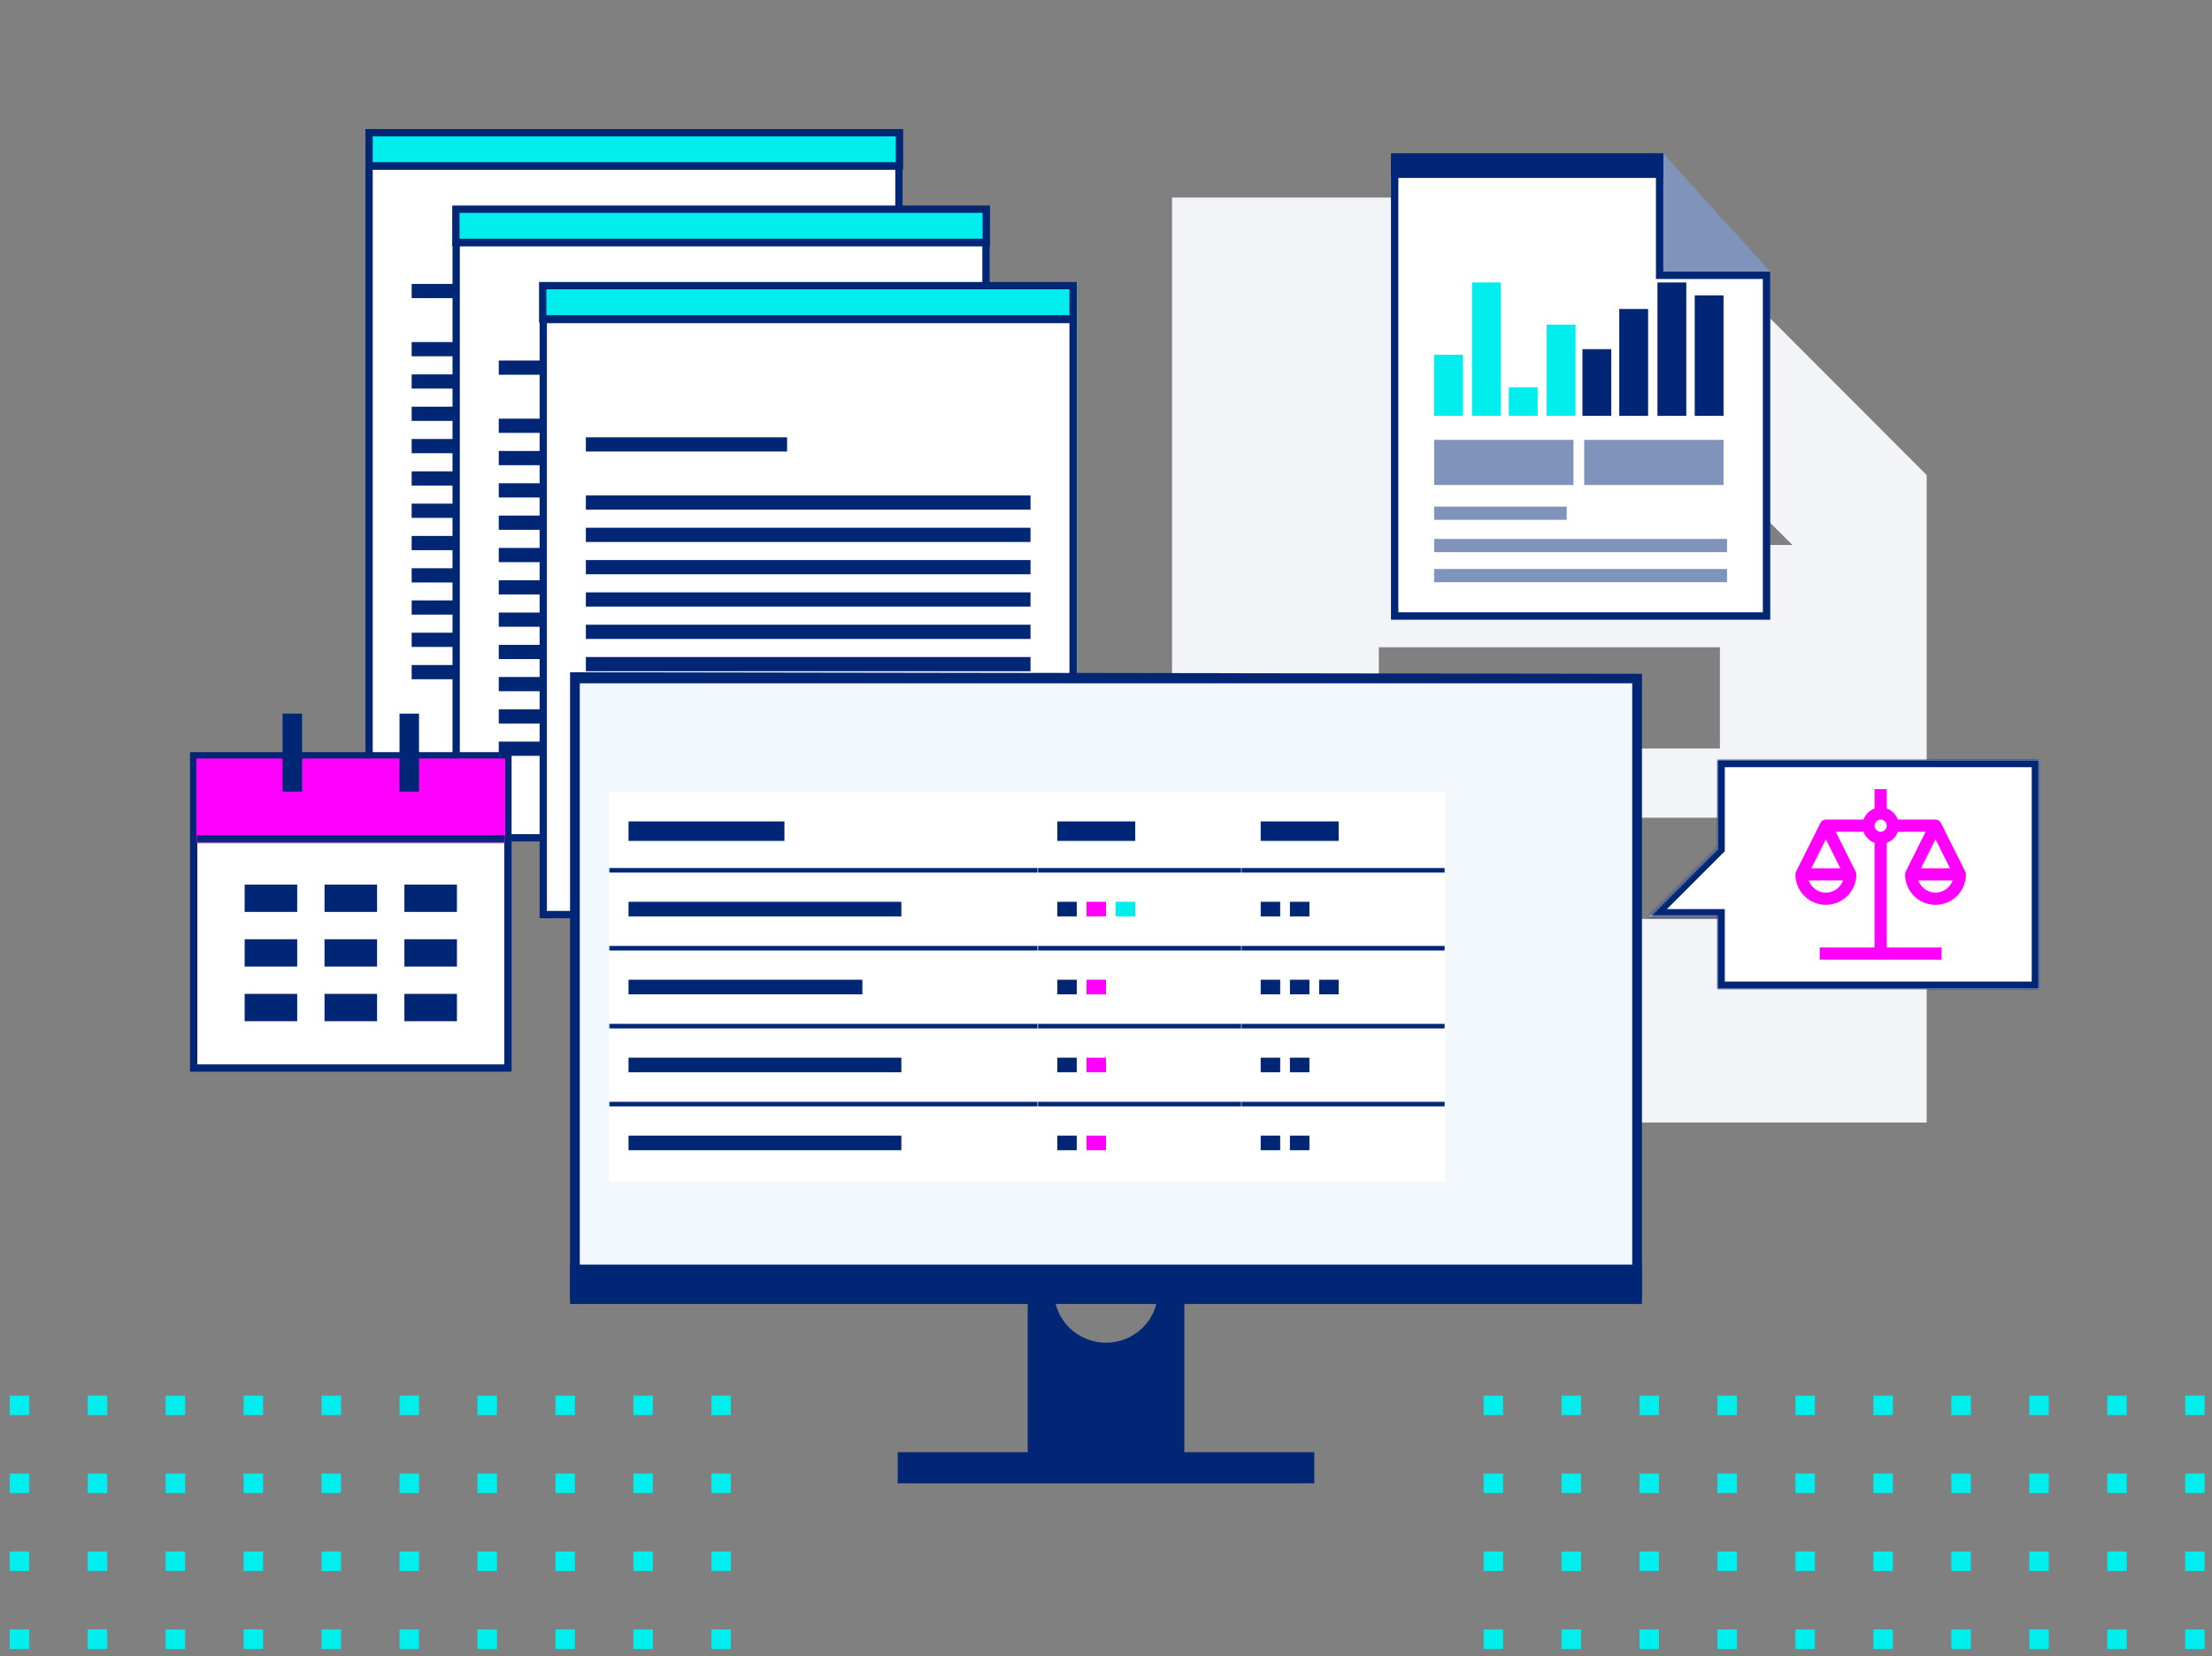 <svg width="908" height="680" viewBox="0 0 908 680" fill="none" xmlns="http://www.w3.org/2000/svg">
<rect x="0" y="0" width="908" height="680" fill="#808080" stroke="none"/>
<g clip-path="url(#clip0_570_4273)">
<path d="M566 377.312H706V335.75H566V377.312ZM566 307.312H706V265.75H566V307.312ZM481.125 460.875V81.125H677.125L790.875 195.05V460.875H481.125ZM648.25 223.75H735.75L648.25 136.25V223.75Z" fill="#F2F4F8"/>
<path d="M369.224 68.118V54.5H151.5V68.118H369.224Z" fill="#00EEEE" stroke="#002675" stroke-width="3"/>
<path d="M151.5 68.214V312.525H368.997V68.214H151.5Z" fill="white" stroke="#002675" stroke-width="3"/>
<path d="M251.588 116.569H168.986V122.403H251.588V116.569Z" fill="#002675"/>
<path d="M351.51 140.446H168.986V146.279H351.51V140.446Z" fill="#002675"/>
<path d="M351.51 153.71H168.986V159.547H351.51V153.71Z" fill="#002675"/>
<path d="M351.51 166.974H168.986V172.807H351.51V166.974Z" fill="#002675"/>
<path d="M351.51 180.238H168.986V186.077H351.51V180.238Z" fill="#002675"/>
<path d="M351.51 193.522H168.986V199.354H351.51V193.522Z" fill="#002675"/>
<path d="M351.51 206.786H168.986V212.622H351.51V206.786Z" fill="#002675"/>
<path d="M351.51 220.05H168.986V225.883H351.51V220.05Z" fill="#002675"/>
<path d="M351.51 233.313H168.986V239.152H351.51V233.313Z" fill="#002675"/>
<path d="M351.51 246.511H168.986V252.349H351.51V246.511Z" fill="#002675"/>
<path d="M351.51 259.776H168.986V265.608H351.51V259.776Z" fill="#002675"/>
<path d="M351.51 273.04H168.986V278.879H351.51V273.04Z" fill="#002675"/>
<path d="M404.862 99.507V85.889H187.138V99.507H404.862Z" fill="#00EEEE" stroke="#002675" stroke-width="3"/>
<path d="M187.252 99.661V343.974H404.748V99.661H187.252Z" fill="white" stroke="#002675" stroke-width="3"/>
<path d="M287.338 148.016H204.738V153.851H287.338V148.016Z" fill="#002675"/>
<path d="M387.261 171.894H204.738V177.726H387.261V171.894Z" fill="#002675"/>
<path d="M387.261 185.157H204.738V190.994H387.261V185.157Z" fill="#002675"/>
<path d="M387.261 198.421H204.738V204.254H387.261V198.421Z" fill="#002675"/>
<path d="M387.261 211.683H204.738V217.522H387.261V211.683Z" fill="#002675"/>
<path d="M387.261 224.97H204.738V230.802H387.261V224.97Z" fill="#002675"/>
<path d="M387.261 238.233H204.738V244.069H387.261V238.233Z" fill="#002675"/>
<path d="M387.261 251.498H204.738V257.33H387.261V251.498Z" fill="#002675"/>
<path d="M387.261 264.76H204.738V270.599H387.261V264.76Z" fill="#002675"/>
<path d="M387.261 277.958H204.738V283.795H387.261V277.958Z" fill="#002675"/>
<path d="M387.261 291.221H204.738V297.056H387.261V291.221Z" fill="#002675"/>
<path d="M387.261 304.485H204.738V310.326H387.261V304.485Z" fill="#002675"/>
<path d="M440.5 130.896V117.279H222.775V130.896H440.5Z" fill="#00EEEE" stroke="#002675" stroke-width="3"/>
<path d="M223.004 131.188V375.5H440.5V131.188H223.004Z" fill="white" stroke="#002675" stroke-width="3"/>
<path d="M323.09 179.542H240.49V185.377H323.09V179.542Z" fill="#002675"/>
<path d="M423.014 203.421H240.49V209.254H423.014V203.421Z" fill="#002675"/>
<path d="M423.014 216.685H240.49V222.521H423.014V216.685Z" fill="#002675"/>
<path d="M423.014 229.947H240.49V235.781H423.014V229.947Z" fill="#002675"/>
<path d="M423.014 243.211H240.49V249.049H423.014V243.211Z" fill="#002675"/>
<path d="M423.014 256.495H240.49V262.33H423.014V256.495Z" fill="#002675"/>
<path d="M423.014 269.757H240.49V275.595H423.014V269.757Z" fill="#002675"/>
<path d="M423.014 283.022H240.49V288.856H423.014V283.022Z" fill="#002675"/>
<path d="M423.014 296.286H240.49V302.127H423.014V296.286Z" fill="#002675"/>
<path d="M423.014 309.484H240.49V315.321H423.014V309.484Z" fill="#002675"/>
<path d="M423.014 322.751H240.49V328.583H423.014V322.751Z" fill="#002675"/>
<path d="M423.014 336.013H240.49V341.854H423.014V336.013Z" fill="#002675"/>
<path d="M682.75 63H571V254.401H726.63V111.543L682.75 63Z" fill="#8093BA"/>
<path d="M681.25 111.543V64.5H572.5V252.901H725.13V113.043H682.75H681.25V111.543Z" fill="white" stroke="#002675" stroke-width="3"/>
<path d="M682.716 63H571V73.05H682.716V63Z" fill="#002675"/>
<path d="M643.11 207.996H588.699V213.428H643.11V207.996Z" fill="#8093BA"/>
<path d="M708.93 221.268H588.699V226.699H708.93V221.268Z" fill="#8093BA"/>
<path d="M708.93 233.614H588.699V239.047H708.93V233.614Z" fill="#8093BA"/>
<path d="M596.743 145.668H588.699V170.739H600.539V145.668H596.743Z" fill="#00EEEE"/>
<path d="M609.567 115.977H604.242V170.739H616.082V115.977H609.567Z" fill="#00EEEE"/>
<path d="M624.677 159.011H619.354V170.739H631.193V159.011H624.677Z" fill="#00EEEE"/>
<path d="M640.22 133.297H634.896V170.739H646.735V133.297H640.22Z" fill="#00EEEE"/>
<path d="M654.898 143.358H649.574V170.739H661.412V143.358H654.898Z" fill="#002675"/>
<path d="M670.01 126.863H664.686V170.739H676.525V126.863H670.01Z" fill="#002675"/>
<path d="M685.69 115.977H680.364V170.739H692.203V115.977H685.69Z" fill="#002675"/>
<path d="M700.985 121.286H695.658V170.739H707.498V121.286H700.985Z" fill="#002675"/>
<path d="M645.902 180.6H588.699V199.127H645.902V180.6Z" fill="#8093BA"/>
<path d="M707.498 180.6H650.295V199.127H707.498V180.6Z" fill="#8093BA"/>
<path d="M234 276V533.498H674V276.652L234 276Z" fill="#002675"/>
<path d="M473.202 521.229C474.541 523.975 475.292 527.053 475.292 530.304C475.292 541.887 465.76 551.277 454.001 551.277C442.242 551.277 432.708 541.887 432.708 530.304C432.708 527.053 433.459 523.975 434.8 521.229H421.849V601.391H486.152V521.229H473.202Z" fill="#002675"/>
<path d="M234 535.384H674V519.214H234V535.384Z" fill="#002675"/>
<path d="M237.993 519.213H670.006V280.548H237.993V519.213Z" fill="#F2F8FC"/>
<path d="M539.501 609H368.5V596.238H539.501V609Z" fill="#002675"/>
<rect width="176" height="32" transform="translate(250 325.253)" fill="white"/>
<rect x="258" y="337.253" width="64" height="8" fill="#002675"/>
<mask id="path-66-outside-1_570_4273" maskUnits="userSpaceOnUse" x="250" y="356.253" width="176" height="33" fill="black">
<rect fill="white" x="250" y="356.253" width="176" height="33"/>
<path d="M250 357.253H426V389.253H250V357.253Z"/>
</mask>
<path d="M250 357.253H426V389.253H250V357.253Z" fill="white"/>
<path d="M250 358.253H426V356.253H250V358.253Z" fill="#002675" mask="url(#path-66-outside-1_570_4273)"/>
<rect x="258" y="370.253" width="112" height="6" fill="#002675"/>
<mask id="path-69-outside-2_570_4273" maskUnits="userSpaceOnUse" x="250" y="388.253" width="176" height="33" fill="black">
<rect fill="white" x="250" y="388.253" width="176" height="33"/>
<path d="M250 389.253H426V421.253H250V389.253Z"/>
</mask>
<path d="M250 389.253H426V421.253H250V389.253Z" fill="white"/>
<path d="M250 390.253H426V388.253H250V390.253Z" fill="#002675" mask="url(#path-69-outside-2_570_4273)"/>
<rect x="258" y="402.253" width="96" height="6" fill="#002675"/>
<mask id="path-72-outside-3_570_4273" maskUnits="userSpaceOnUse" x="250" y="420.253" width="176" height="33" fill="black">
<rect fill="white" x="250" y="420.253" width="176" height="33"/>
<path d="M250 421.253H426V453.253H250V421.253Z"/>
</mask>
<path d="M250 421.253H426V453.253H250V421.253Z" fill="white"/>
<path d="M250 422.253H426V420.253H250V422.253Z" fill="#002675" mask="url(#path-72-outside-3_570_4273)"/>
<rect x="258" y="434.253" width="112" height="6" fill="#002675"/>
<mask id="path-75-outside-4_570_4273" maskUnits="userSpaceOnUse" x="250" y="452.253" width="176" height="33" fill="black">
<rect fill="white" x="250" y="452.253" width="176" height="33"/>
<path d="M250 453.253H426V485.253H250V453.253Z"/>
</mask>
<path d="M250 453.253H426V485.253H250V453.253Z" fill="white"/>
<path d="M250 454.253H426V452.253H250V454.253Z" fill="#002675" mask="url(#path-75-outside-4_570_4273)"/>
<rect x="258" y="466.253" width="112" height="6" fill="#002675"/>
<rect width="83.5" height="32" transform="translate(426 325.253)" fill="white"/>
<rect x="434" y="337.253" width="32" height="8" fill="#002675"/>
<mask id="path-79-outside-5_570_4273" maskUnits="userSpaceOnUse" x="426" y="356.253" width="84" height="33" fill="black">
<rect fill="white" x="426" y="356.253" width="84" height="33"/>
<path d="M426 357.253H509.5V389.253H426V357.253Z"/>
</mask>
<path d="M426 357.253H509.5V389.253H426V357.253Z" fill="white"/>
<path d="M426 358.253H509.5V356.253H426V358.253Z" fill="#002675" mask="url(#path-79-outside-5_570_4273)"/>
<rect x="434" y="370.253" width="8" height="6" fill="#002675"/>
<rect x="446" y="370.253" width="8" height="6" fill="#FF00FF"/>
<rect x="458" y="370.253" width="8" height="6" fill="#00EEEE"/>
<mask id="path-84-outside-6_570_4273" maskUnits="userSpaceOnUse" x="426" y="388.253" width="84" height="33" fill="black">
<rect fill="white" x="426" y="388.253" width="84" height="33"/>
<path d="M426 389.253H509.5V421.253H426V389.253Z"/>
</mask>
<path d="M426 389.253H509.5V421.253H426V389.253Z" fill="white"/>
<path d="M426 390.253H509.5V388.253H426V390.253Z" fill="#002675" mask="url(#path-84-outside-6_570_4273)"/>
<rect x="434" y="402.253" width="8" height="6" fill="#002675"/>
<rect x="446" y="402.253" width="8" height="6" fill="#FF00FF"/>
<mask id="path-88-outside-7_570_4273" maskUnits="userSpaceOnUse" x="426" y="420.253" width="84" height="33" fill="black">
<rect fill="white" x="426" y="420.253" width="84" height="33"/>
<path d="M426 421.253H509.5V453.253H426V421.253Z"/>
</mask>
<path d="M426 421.253H509.5V453.253H426V421.253Z" fill="white"/>
<path d="M426 422.253H509.5V420.253H426V422.253Z" fill="#002675" mask="url(#path-88-outside-7_570_4273)"/>
<rect x="434" y="434.253" width="8" height="6" fill="#002675"/>
<rect x="446" y="434.253" width="8" height="6" fill="#FF00FF"/>
<mask id="path-92-outside-8_570_4273" maskUnits="userSpaceOnUse" x="426" y="452.253" width="84" height="33" fill="black">
<rect fill="white" x="426" y="452.253" width="84" height="33"/>
<path d="M426 453.253H509.5V485.253H426V453.253Z"/>
</mask>
<path d="M426 453.253H509.5V485.253H426V453.253Z" fill="white"/>
<path d="M426 454.253H509.5V452.253H426V454.253Z" fill="#002675" mask="url(#path-92-outside-8_570_4273)"/>
<rect x="434" y="466.253" width="8" height="6" fill="#002675"/>
<rect x="446" y="466.253" width="8" height="6" fill="#FF00FF"/>
<rect width="83.5" height="32" transform="translate(509.5 325.253)" fill="white"/>
<rect x="517.5" y="337.253" width="32" height="8" fill="#002675"/>
<mask id="path-97-outside-9_570_4273" maskUnits="userSpaceOnUse" x="509.5" y="356.253" width="84" height="33" fill="black">
<rect fill="white" x="509.5" y="356.253" width="84" height="33"/>
<path d="M509.5 357.253H593V389.253H509.5V357.253Z"/>
</mask>
<path d="M509.5 357.253H593V389.253H509.5V357.253Z" fill="white"/>
<path d="M509.5 358.253H593V356.253H509.5V358.253Z" fill="#002675" mask="url(#path-97-outside-9_570_4273)"/>
<rect x="517.5" y="370.253" width="8" height="6" fill="#002675"/>
<rect x="529.5" y="370.253" width="8" height="6" fill="#002675"/>
<mask id="path-101-outside-10_570_4273" maskUnits="userSpaceOnUse" x="509.5" y="388.253" width="84" height="33" fill="black">
<rect fill="white" x="509.5" y="388.253" width="84" height="33"/>
<path d="M509.5 389.253H593V421.253H509.5V389.253Z"/>
</mask>
<path d="M509.5 389.253H593V421.253H509.5V389.253Z" fill="white"/>
<path d="M509.5 390.253H593V388.253H509.5V390.253Z" fill="#002675" mask="url(#path-101-outside-10_570_4273)"/>
<rect x="517.5" y="402.253" width="8" height="6" fill="#002675"/>
<rect x="529.5" y="402.253" width="8" height="6" fill="#002675"/>
<rect x="541.5" y="402.253" width="8" height="6" fill="#002675"/>
<mask id="path-106-outside-11_570_4273" maskUnits="userSpaceOnUse" x="509.5" y="420.253" width="84" height="33" fill="black">
<rect fill="white" x="509.5" y="420.253" width="84" height="33"/>
<path d="M509.5 421.253H593V453.253H509.5V421.253Z"/>
</mask>
<path d="M509.5 421.253H593V453.253H509.5V421.253Z" fill="white"/>
<path d="M509.5 422.253H593V420.253H509.5V422.253Z" fill="#002675" mask="url(#path-106-outside-11_570_4273)"/>
<rect x="517.5" y="434.253" width="8" height="6" fill="#002675"/>
<rect x="529.5" y="434.253" width="8" height="6" fill="#002675"/>
<mask id="path-110-outside-12_570_4273" maskUnits="userSpaceOnUse" x="509.5" y="452.253" width="84" height="33" fill="black">
<rect fill="white" x="509.5" y="452.253" width="84" height="33"/>
<path d="M509.5 453.253H593V485.253H509.5V453.253Z"/>
</mask>
<path d="M509.5 453.253H593V485.253H509.5V453.253Z" fill="white"/>
<path d="M509.5 454.253H593V452.253H509.5V454.253Z" fill="#002675" mask="url(#path-110-outside-12_570_4273)"/>
<rect x="517.5" y="466.253" width="8" height="6" fill="#002675"/>
<rect x="529.5" y="466.253" width="8" height="6" fill="#002675"/>
<rect x="79.5" y="310.31" width="129" height="128.19" fill="white" stroke="#002675" stroke-width="3"/>
<mask id="path-115-inside-13_570_4273" fill="white">
<path d="M80.588 311.399H207.412V345.923H80.588V311.399Z"/>
</mask>
<path d="M80.588 311.399H207.412V345.923H80.588V311.399Z" fill="#FF00FF"/>
<path d="M207.412 342.923H80.588V348.923H207.412V342.923Z" fill="#002675" mask="url(#path-115-inside-13_570_4273)"/>
<rect x="124" y="293" width="32" height="8" transform="rotate(90 124 293)" fill="#002675"/>
<rect x="172" y="293" width="32" height="8" transform="rotate(90 172 293)" fill="#002675"/>
<rect x="122" y="363.185" width="11.22" height="21.569" transform="rotate(90 122 363.185)" fill="#002675"/>
<rect x="122" y="385.625" width="11.22" height="21.569" transform="rotate(90 122 385.625)" fill="#002675"/>
<rect x="122" y="408.065" width="11.22" height="21.569" transform="rotate(90 122 408.065)" fill="#002675"/>
<rect x="154.784" y="363.185" width="11.22" height="21.569" transform="rotate(90 154.784 363.185)" fill="#002675"/>
<rect x="154.784" y="385.625" width="11.22" height="21.569" transform="rotate(90 154.784 385.625)" fill="#002675"/>
<rect x="154.784" y="408.065" width="11.22" height="21.569" transform="rotate(90 154.784 408.065)" fill="#002675"/>
<rect x="187.568" y="363.185" width="11.22" height="21.569" transform="rotate(90 187.568 363.185)" fill="#002675"/>
<rect x="187.568" y="385.625" width="11.22" height="21.569" transform="rotate(90 187.568 385.625)" fill="#002675"/>
<rect x="187.568" y="408.065" width="11.22" height="21.569" transform="rotate(90 187.568 408.065)" fill="#002675"/>
<mask id="path-128-inside-14_570_4273" fill="white">
<path fill-rule="evenodd" clip-rule="evenodd" d="M837 312H705V348.256L677 376.256L705 376.254V406H837V312Z"/>
</mask>
<path fill-rule="evenodd" clip-rule="evenodd" d="M837 312H705V348.256L677 376.256L705 376.254V406H837V312Z" fill="white"/>
<path d="M705 312V309H702V312H705ZM837 312H840V309H837V312ZM705 348.256L707.121 350.377L708 349.499V348.256H705ZM677 376.256L674.879 374.135L669.757 379.256L677 379.256L677 376.256ZM705 376.254H708V373.254L705 373.254L705 376.254ZM705 406H702V409H705V406ZM837 406V409H840V406H837ZM705 315H837V309H705V315ZM708 348.256V312H702V348.256H708ZM702.879 346.135L674.879 374.135L679.121 378.377L707.121 350.377L702.879 346.135ZM677 379.256L705 379.254L705 373.254L677 373.256L677 379.256ZM708 406V376.254H702V406H708ZM837 403H705V409H837V403ZM834 312V406H840V312H834Z" fill="#002675" mask="url(#path-128-inside-14_570_4273)"/>
<path d="M782 359C782 362.315 783.317 365.495 785.661 367.839C788.005 370.183 791.185 371.5 794.5 371.5C797.815 371.5 800.995 370.183 803.339 367.839C805.683 365.495 807 362.315 807 359C807 358.612 806.91 358.229 806.736 357.882L796.74 337.891C796.706 337.821 796.668 337.752 796.626 337.686C796.403 337.324 796.09 337.025 795.717 336.817C795.345 336.609 794.926 336.5 794.5 336.5H779.055C778.677 335.454 778.073 334.505 777.286 333.72C776.498 332.935 775.547 332.334 774.5 331.96V324H769.5V331.96C768.453 332.334 767.502 332.935 766.714 333.72C765.927 334.505 765.323 335.454 764.945 336.5H749.5C749.036 336.5 748.581 336.629 748.186 336.873C747.791 337.117 747.471 337.466 747.264 337.882L737.264 357.882C737.09 358.229 737 358.612 737 359C737 362.315 738.317 365.495 740.661 367.839C743.005 370.183 746.185 371.5 749.5 371.5C752.815 371.5 755.995 370.183 758.339 367.839C760.683 365.495 762 362.315 762 359C762 358.612 761.91 358.229 761.736 357.882L753.546 341.5H764.945C765.323 342.546 765.927 343.495 766.714 344.279C767.502 345.064 768.453 345.665 769.5 346.039V389H747V394H797V389H774.5V346.04C775.547 345.666 776.498 345.065 777.286 344.28C778.073 343.495 778.677 342.546 779.055 341.5H790.454L782.264 357.882C782.09 358.229 782 358.612 782 359ZM749.5 366.5C747.954 366.495 746.448 366.011 745.188 365.116C743.928 364.221 742.976 362.958 742.462 361.5H756.537C756.023 362.958 755.071 364.221 753.811 365.116C752.552 366.011 751.046 366.495 749.5 366.5V366.5ZM755.455 356.5H743.545L749.5 344.591L755.455 356.5ZM772 341.5C771.506 341.5 771.022 341.353 770.611 341.079C770.2 340.804 769.88 340.414 769.69 339.957C769.501 339.5 769.452 338.997 769.548 338.512C769.644 338.027 769.883 337.582 770.232 337.232C770.582 336.883 771.027 336.644 771.512 336.548C771.997 336.452 772.5 336.501 772.957 336.69C773.414 336.88 773.804 337.2 774.079 337.611C774.353 338.022 774.5 338.506 774.5 339C774.499 339.663 774.236 340.298 773.767 340.767C773.298 341.236 772.663 341.499 772 341.5V341.5ZM794.5 366.5C792.954 366.495 791.448 366.011 790.188 365.116C788.928 364.221 787.976 362.958 787.462 361.5H801.537C801.023 362.958 800.071 364.221 798.811 365.116C797.552 366.011 796.046 366.495 794.5 366.5V366.5ZM794.5 344.591L800.455 356.5H788.545L794.5 344.591Z" fill="#FF00FF"/>
<rect x="4.5" y="573.5" width="7" height="7" fill="#00EEEE" stroke="#00EEEE"/>
<rect x="36.5" y="573.5" width="7" height="7" fill="#00EEEE" stroke="#00EEEE"/>
<rect x="68.5" y="573.5" width="7" height="7" fill="#00EEEE" stroke="#00EEEE"/>
<rect x="100.5" y="573.5" width="7" height="7" fill="#00EEEE" stroke="#00EEEE"/>
<rect x="132.5" y="573.5" width="7" height="7" fill="#00EEEE" stroke="#00EEEE"/>
<rect x="164.5" y="573.5" width="7" height="7" fill="#00EEEE" stroke="#00EEEE"/>
<rect x="196.5" y="573.5" width="7" height="7" fill="#00EEEE" stroke="#00EEEE"/>
<rect x="228.5" y="573.5" width="7" height="7" fill="#00EEEE" stroke="#00EEEE"/>
<rect x="260.5" y="573.5" width="7" height="7" fill="#00EEEE" stroke="#00EEEE"/>
<rect x="292.5" y="573.5" width="7" height="7" fill="#00EEEE" stroke="#00EEEE"/>
<rect x="4.5" y="605.5" width="7" height="7" fill="#00EEEE" stroke="#00EEEE"/>
<rect x="36.5" y="605.5" width="7" height="7" fill="#00EEEE" stroke="#00EEEE"/>
<rect x="68.5" y="605.5" width="7" height="7" fill="#00EEEE" stroke="#00EEEE"/>
<rect x="100.5" y="605.5" width="7" height="7" fill="#00EEEE" stroke="#00EEEE"/>
<rect x="132.5" y="605.5" width="7" height="7" fill="#00EEEE" stroke="#00EEEE"/>
<rect x="164.5" y="605.5" width="7" height="7" fill="#00EEEE" stroke="#00EEEE"/>
<rect x="196.5" y="605.5" width="7" height="7" fill="#00EEEE" stroke="#00EEEE"/>
<rect x="228.5" y="605.5" width="7" height="7" fill="#00EEEE" stroke="#00EEEE"/>
<rect x="260.5" y="605.5" width="7" height="7" fill="#00EEEE" stroke="#00EEEE"/>
<rect x="292.5" y="605.5" width="7" height="7" fill="#00EEEE" stroke="#00EEEE"/>
<rect x="4.5" y="637.5" width="7" height="7" fill="#00EEEE" stroke="#00EEEE"/>
<rect x="36.5" y="637.5" width="7" height="7" fill="#00EEEE" stroke="#00EEEE"/>
<rect x="68.5" y="637.5" width="7" height="7" fill="#00EEEE" stroke="#00EEEE"/>
<rect x="100.5" y="637.5" width="7" height="7" fill="#00EEEE" stroke="#00EEEE"/>
<rect x="132.5" y="637.5" width="7" height="7" fill="#00EEEE" stroke="#00EEEE"/>
<rect x="164.5" y="637.5" width="7" height="7" fill="#00EEEE" stroke="#00EEEE"/>
<rect x="196.5" y="637.5" width="7" height="7" fill="#00EEEE" stroke="#00EEEE"/>
<rect x="228.5" y="637.5" width="7" height="7" fill="#00EEEE" stroke="#00EEEE"/>
<rect x="260.5" y="637.5" width="7" height="7" fill="#00EEEE" stroke="#00EEEE"/>
<rect x="292.5" y="637.5" width="7" height="7" fill="#00EEEE" stroke="#00EEEE"/>
<rect x="4.5" y="669.5" width="7" height="7" fill="#00EEEE" stroke="#00EEEE"/>
<rect x="36.5" y="669.5" width="7" height="7" fill="#00EEEE" stroke="#00EEEE"/>
<rect x="68.5" y="669.5" width="7" height="7" fill="#00EEEE" stroke="#00EEEE"/>
<rect x="100.5" y="669.5" width="7" height="7" fill="#00EEEE" stroke="#00EEEE"/>
<rect x="132.5" y="669.5" width="7" height="7" fill="#00EEEE" stroke="#00EEEE"/>
<rect x="164.5" y="669.5" width="7" height="7" fill="#00EEEE" stroke="#00EEEE"/>
<rect x="196.5" y="669.5" width="7" height="7" fill="#00EEEE" stroke="#00EEEE"/>
<rect x="228.5" y="669.5" width="7" height="7" fill="#00EEEE" stroke="#00EEEE"/>
<rect x="260.5" y="669.5" width="7" height="7" fill="#00EEEE" stroke="#00EEEE"/>
<rect x="292.5" y="669.5" width="7" height="7" fill="#00EEEE" stroke="#00EEEE"/>
<rect x="609.5" y="573.5" width="7" height="7" fill="#00EEEE" stroke="#00EEEE"/>
<rect x="641.5" y="573.5" width="7" height="7" fill="#00EEEE" stroke="#00EEEE"/>
<rect x="673.5" y="573.5" width="7" height="7" fill="#00EEEE" stroke="#00EEEE"/>
<rect x="705.5" y="573.5" width="7" height="7" fill="#00EEEE" stroke="#00EEEE"/>
<rect x="737.5" y="573.5" width="7" height="7" fill="#00EEEE" stroke="#00EEEE"/>
<rect x="769.5" y="573.5" width="7" height="7" fill="#00EEEE" stroke="#00EEEE"/>
<rect x="801.5" y="573.5" width="7" height="7" fill="#00EEEE" stroke="#00EEEE"/>
<rect x="833.5" y="573.5" width="7" height="7" fill="#00EEEE" stroke="#00EEEE"/>
<rect x="865.5" y="573.5" width="7" height="7" fill="#00EEEE" stroke="#00EEEE"/>
<rect x="897.5" y="573.5" width="7" height="7" fill="#00EEEE" stroke="#00EEEE"/>
<rect x="609.5" y="605.5" width="7" height="7" fill="#00EEEE" stroke="#00EEEE"/>
<rect x="641.5" y="605.5" width="7" height="7" fill="#00EEEE" stroke="#00EEEE"/>
<rect x="673.5" y="605.5" width="7" height="7" fill="#00EEEE" stroke="#00EEEE"/>
<rect x="705.5" y="605.5" width="7" height="7" fill="#00EEEE" stroke="#00EEEE"/>
<rect x="737.5" y="605.5" width="7" height="7" fill="#00EEEE" stroke="#00EEEE"/>
<rect x="769.5" y="605.5" width="7" height="7" fill="#00EEEE" stroke="#00EEEE"/>
<rect x="801.5" y="605.5" width="7" height="7" fill="#00EEEE" stroke="#00EEEE"/>
<rect x="833.5" y="605.5" width="7" height="7" fill="#00EEEE" stroke="#00EEEE"/>
<rect x="865.5" y="605.5" width="7" height="7" fill="#00EEEE" stroke="#00EEEE"/>
<rect x="897.5" y="605.5" width="7" height="7" fill="#00EEEE" stroke="#00EEEE"/>
<rect x="609.5" y="637.5" width="7" height="7" fill="#00EEEE" stroke="#00EEEE"/>
<rect x="641.5" y="637.5" width="7" height="7" fill="#00EEEE" stroke="#00EEEE"/>
<rect x="673.5" y="637.5" width="7" height="7" fill="#00EEEE" stroke="#00EEEE"/>
<rect x="705.5" y="637.5" width="7" height="7" fill="#00EEEE" stroke="#00EEEE"/>
<rect x="737.5" y="637.5" width="7" height="7" fill="#00EEEE" stroke="#00EEEE"/>
<rect x="769.5" y="637.5" width="7" height="7" fill="#00EEEE" stroke="#00EEEE"/>
<rect x="801.5" y="637.5" width="7" height="7" fill="#00EEEE" stroke="#00EEEE"/>
<rect x="833.5" y="637.5" width="7" height="7" fill="#00EEEE" stroke="#00EEEE"/>
<rect x="865.5" y="637.5" width="7" height="7" fill="#00EEEE" stroke="#00EEEE"/>
<rect x="897.5" y="637.5" width="7" height="7" fill="#00EEEE" stroke="#00EEEE"/>
<rect x="609.5" y="669.5" width="7" height="7" fill="#00EEEE" stroke="#00EEEE"/>
<rect x="641.5" y="669.5" width="7" height="7" fill="#00EEEE" stroke="#00EEEE"/>
<rect x="673.5" y="669.5" width="7" height="7" fill="#00EEEE" stroke="#00EEEE"/>
<rect x="705.5" y="669.5" width="7" height="7" fill="#00EEEE" stroke="#00EEEE"/>
<rect x="737.5" y="669.5" width="7" height="7" fill="#00EEEE" stroke="#00EEEE"/>
<rect x="769.5" y="669.5" width="7" height="7" fill="#00EEEE" stroke="#00EEEE"/>
<rect x="801.5" y="669.5" width="7" height="7" fill="#00EEEE" stroke="#00EEEE"/>
<rect x="833.5" y="669.5" width="7" height="7" fill="#00EEEE" stroke="#00EEEE"/>
<rect x="865.5" y="669.5" width="7" height="7" fill="#00EEEE" stroke="#00EEEE"/>
<rect x="897.5" y="669.5" width="7" height="7" fill="#00EEEE" stroke="#00EEEE"/>
</g>
<defs>
<clipPath id="clip0_570_4273">
<rect width="908" height="680" fill="white"/>
</clipPath>
</defs>
</svg>
